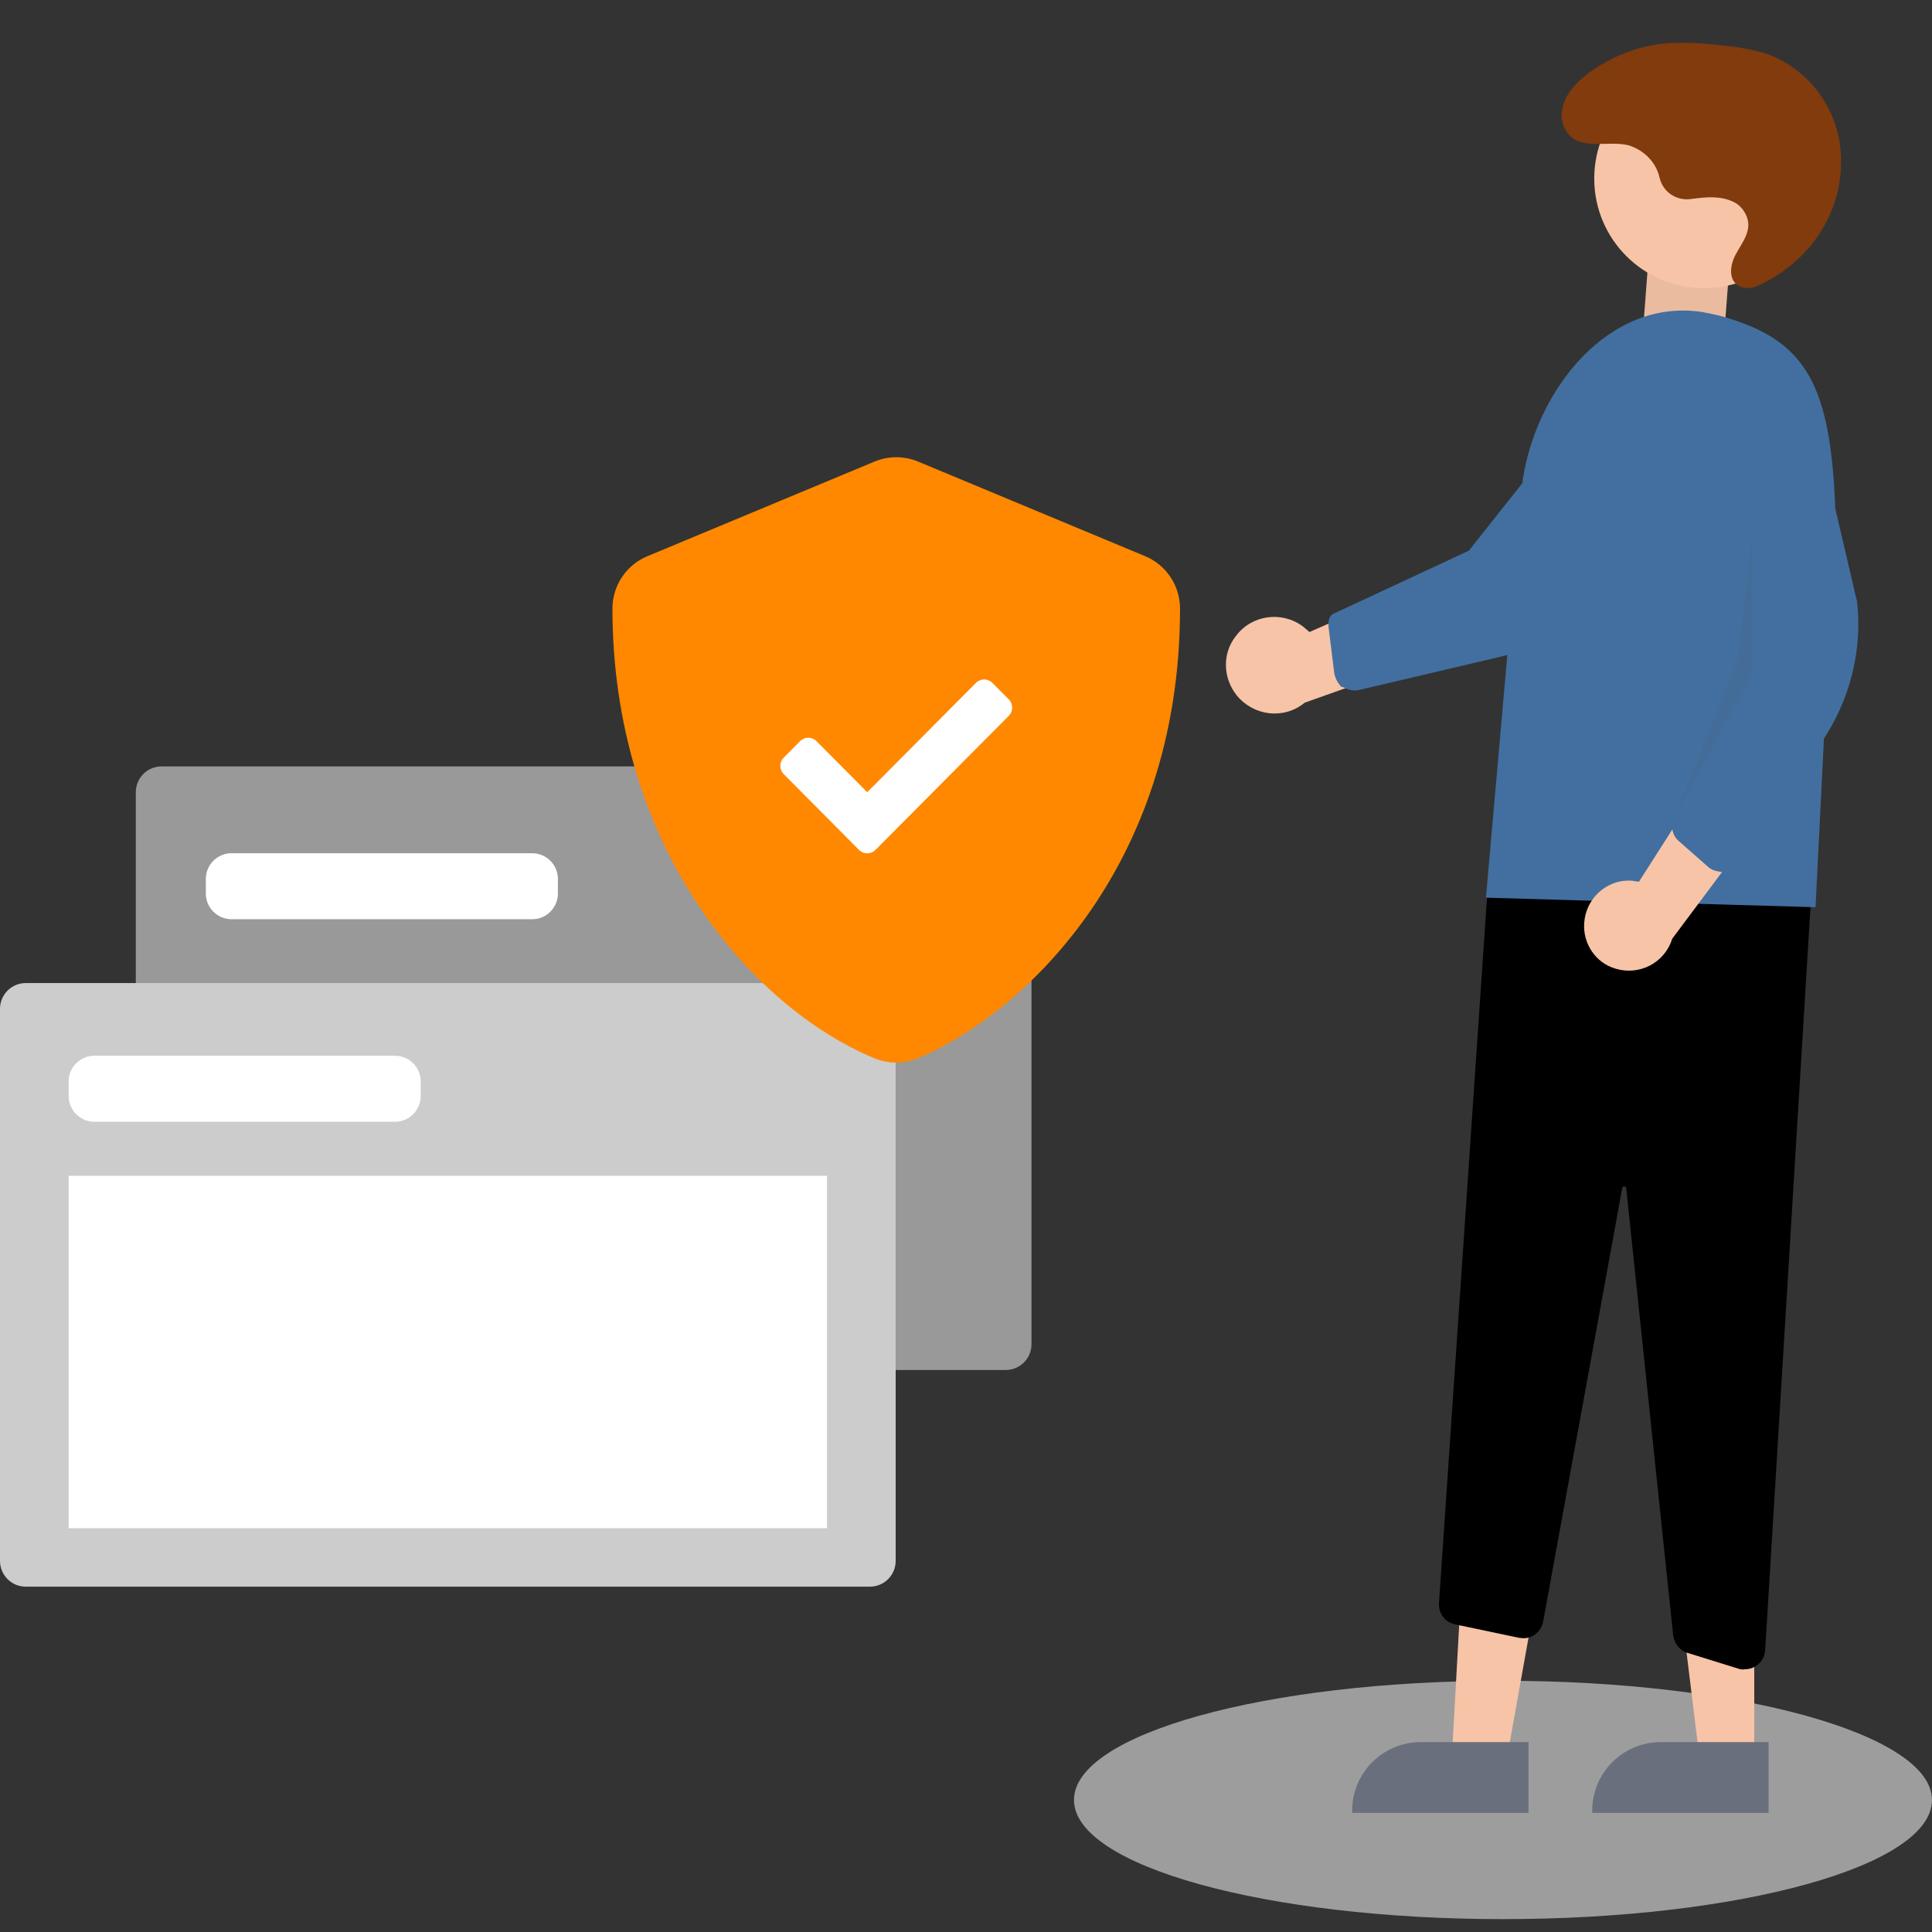 <svg width="300" height="300" viewBox="0 0 300 300" fill="none" xmlns="http://www.w3.org/2000/svg">
<rect x="0" y="0" width="300" height="300" fill="#333333" stroke="none"/>
<path opacity="0.6" d="M233.384 298C270.181 298 300 289.752 300 279.496C300 269.345 270.181 260.991 233.384 260.991C196.587 260.991 166.768 269.239 166.768 279.496C166.768 289.752 196.587 298 233.384 298Z" fill="#E5E5E5"/>
<path d="M268.759 38.375L256.179 37.425L255.207 50.288L267.787 51.239L268.759 38.375Z" fill="#F7C4A7"/>
<path d="M268.759 38.375L256.179 37.425L255.207 50.288L267.787 51.239L268.759 38.375Z" fill="black" fill-opacity="0.05"/>
<path d="M233.777 274.207L225.45 272.714L227.281 239.74L239.563 241.943L233.777 274.207Z" fill="#F7C4A7"/>
<path d="M237.349 281.505H209.962V281.188C209.962 275.266 214.721 270.508 220.642 270.508H237.349V281.505Z" fill="#6A6F7D"/>
<path d="M272.402 273.363H263.942L259.924 240.584H272.402V273.363Z" fill="#F7C4A7"/>
<path d="M274.622 281.505H247.236V281.188C247.236 275.266 251.994 270.508 257.916 270.508H274.622V281.505Z" fill="#6A6F7D"/>
<path d="M269.864 259.087L262.039 256.655C260.876 256.338 260.03 255.28 259.819 254.012L252.523 184.541C252.523 184.329 252.417 184.224 252.205 184.224C251.994 184.224 251.888 184.329 251.888 184.541L239.622 251.791C239.305 253.483 237.719 254.646 236.027 254.329C236.027 254.329 236.027 254.329 235.922 254.329L225.876 252.214C224.396 251.897 223.339 250.522 223.444 248.936L230.952 138.65L281.601 133.151L274.094 256.232C273.988 257.924 272.613 259.193 271.027 259.193C270.498 259.299 270.181 259.193 269.864 259.087Z" fill="black"/>
<path d="M264.577 44.754C273.979 44.754 281.601 37.132 281.601 27.73C281.601 18.328 273.979 10.706 264.577 10.706C255.175 10.706 247.553 18.328 247.553 27.73C247.553 37.132 255.175 44.754 264.577 44.754Z" fill="#F7C4A7"/>
<path d="M230.74 139.391L236.45 74.467C238.671 60.192 249.985 46.234 264.365 48.455C265.423 48.666 266.586 48.878 267.643 49.195C280.544 52.896 284.258 59.842 284.985 79.119L281.918 140.871L230.74 139.391Z" fill="#426FA0"/>
<path d="M245.994 143.326C246.227 139.52 249.496 136.518 253.301 136.751C253.681 136.774 254.115 136.889 254.496 136.912L267.818 116.073L273.063 127.824L259.653 145.778C258.514 149.498 254.569 151.549 250.849 150.41C247.76 149.516 245.769 146.515 245.994 143.326Z" fill="#F7C4A7"/>
<path d="M266.838 135.31C266.201 135.221 265.667 135.024 265.124 134.509L260.685 130.606C259.711 129.786 259.355 128.314 259.853 127.137L267.98 106.298L265.647 65.741C266.242 60.225 271.216 56.287 276.732 56.882C282.248 57.478 283.014 62.452 282.419 67.968L288.376 93.493C289.213 101.192 287.196 108.967 282.711 115.431L269.767 134.07C269.258 134.824 268.423 135.269 267.58 135.397C267.369 135.402 267.052 135.411 266.838 135.31Z" fill="#426FA0"/>
<path d="M191.938 98.723C194.393 95.457 199.074 94.836 202.34 97.291C202.671 97.575 203.002 97.858 203.334 98.141L227.532 87.519L225.279 101.046L202.591 109.113C199.378 111.765 194.696 111.203 192.044 107.991C189.865 105.251 189.766 101.421 191.938 98.723Z" fill="#F7C4A7"/>
<path d="M207.995 106.298C207.585 105.838 207.338 105.207 207.192 104.608L206.469 98.737C206.31 97.469 205.941 95.805 207.101 95.279L228.071 85.519L253.371 53.629C257.51 49.932 263.837 50.237 267.534 54.376C271.231 58.514 270.925 64.841 266.787 68.538L251.896 89.378C247.378 95.725 240.679 100.177 233.157 101.936L211.056 107.138C210.224 107.322 209.284 107.141 208.539 106.688C208.305 106.726 208.135 106.562 207.995 106.298Z" fill="#426FA0"/>
<path opacity="0.1" d="M272.118 82.6L272.064 104.708L259.856 127.242L269.883 102.227L272.118 82.6Z" fill="#555555"/>
<path d="M262.568 30.902C260.347 31.22 258.233 29.845 257.704 27.625C257.175 25.192 255.272 23.289 252.84 22.549C249.773 21.809 245.861 23.289 243.641 20.963C242.689 19.905 242.266 18.319 242.583 16.945C243.006 14.619 244.698 12.927 246.39 11.552C250.196 8.697 254.743 6.9 259.501 6.688C261.933 6.582 264.366 6.688 266.903 7.005C269.441 7.217 271.979 7.64 274.411 8.38C280.121 10.495 284.244 15.359 285.513 21.28C286.677 27.202 285.09 33.334 281.284 37.987C279.063 40.736 276.103 42.957 272.825 44.437C272.084 44.754 271.133 44.86 270.287 44.543C268.278 43.697 268.595 41.159 269.547 39.467C270.498 37.67 272.084 35.872 271.239 33.652C270.816 32.594 270.075 31.748 269.124 31.325C267.115 30.374 264.894 30.585 262.568 30.902Z" fill="#813B0C"/>
<path d="M156.167 119.007H25.089C22.88 119.007 21.089 120.798 21.089 123.007V208.733C21.089 210.942 22.88 212.733 25.089 212.733H156.167C158.376 212.733 160.167 210.942 160.167 208.733V123.007C160.167 120.798 158.376 119.007 156.167 119.007Z" fill="#999999"/>
<path d="M135.078 152.649H4C1.791 152.649 0 154.44 0 156.649V242.376C0 244.585 1.791 246.376 4 246.376H135.078C137.287 246.376 139.078 244.585 139.078 242.376V156.649C139.078 154.44 137.287 152.649 135.078 152.649Z" fill="#CCCCCC"/>
<path d="M128.42 182.58H10.658V237.304H128.42V182.58Z" fill="white"/>
<path d="M61.33 163.935H14.658C12.449 163.935 10.658 165.726 10.658 167.935V170.185C10.658 172.395 12.449 174.186 14.658 174.186H61.33C63.539 174.186 65.33 172.395 65.33 170.185V167.935C65.33 165.726 63.539 163.935 61.33 163.935Z" fill="white"/>
<path d="M82.633 132.488H35.961C33.752 132.488 31.961 134.279 31.961 136.488V138.739C31.961 140.948 33.752 142.739 35.961 142.739H82.633C84.842 142.739 86.633 140.948 86.633 138.739V136.488C86.633 134.279 84.842 132.488 82.633 132.488Z" fill="white"/>
<path d="M177.817 86.364L142.564 71.675C141.49 71.229 140.339 71 139.176 71C138.013 71 136.862 71.229 135.788 71.675L100.535 86.364C97.248 87.722 95.1 90.936 95.1 94.498C95.1 130.945 116.124 156.136 135.77 164.325C137.937 165.225 140.379 165.225 142.545 164.325C158.281 157.77 183.234 135.131 183.234 94.498C183.234 90.936 181.085 87.722 177.817 86.364Z" fill="#FF8800"/>
<path d="M133.394 131.977L121.694 120.209C120.991 119.502 120.991 118.356 121.694 117.649L124.239 115.089C124.942 114.382 126.082 114.382 126.785 115.089L134.666 123.016L151.548 106.037C152.251 105.33 153.391 105.33 154.094 106.037L156.639 108.597C157.342 109.304 157.342 110.45 156.639 111.158L135.939 131.977C135.236 132.684 134.097 132.684 133.394 131.977V131.977Z" fill="white"/>
</svg>
